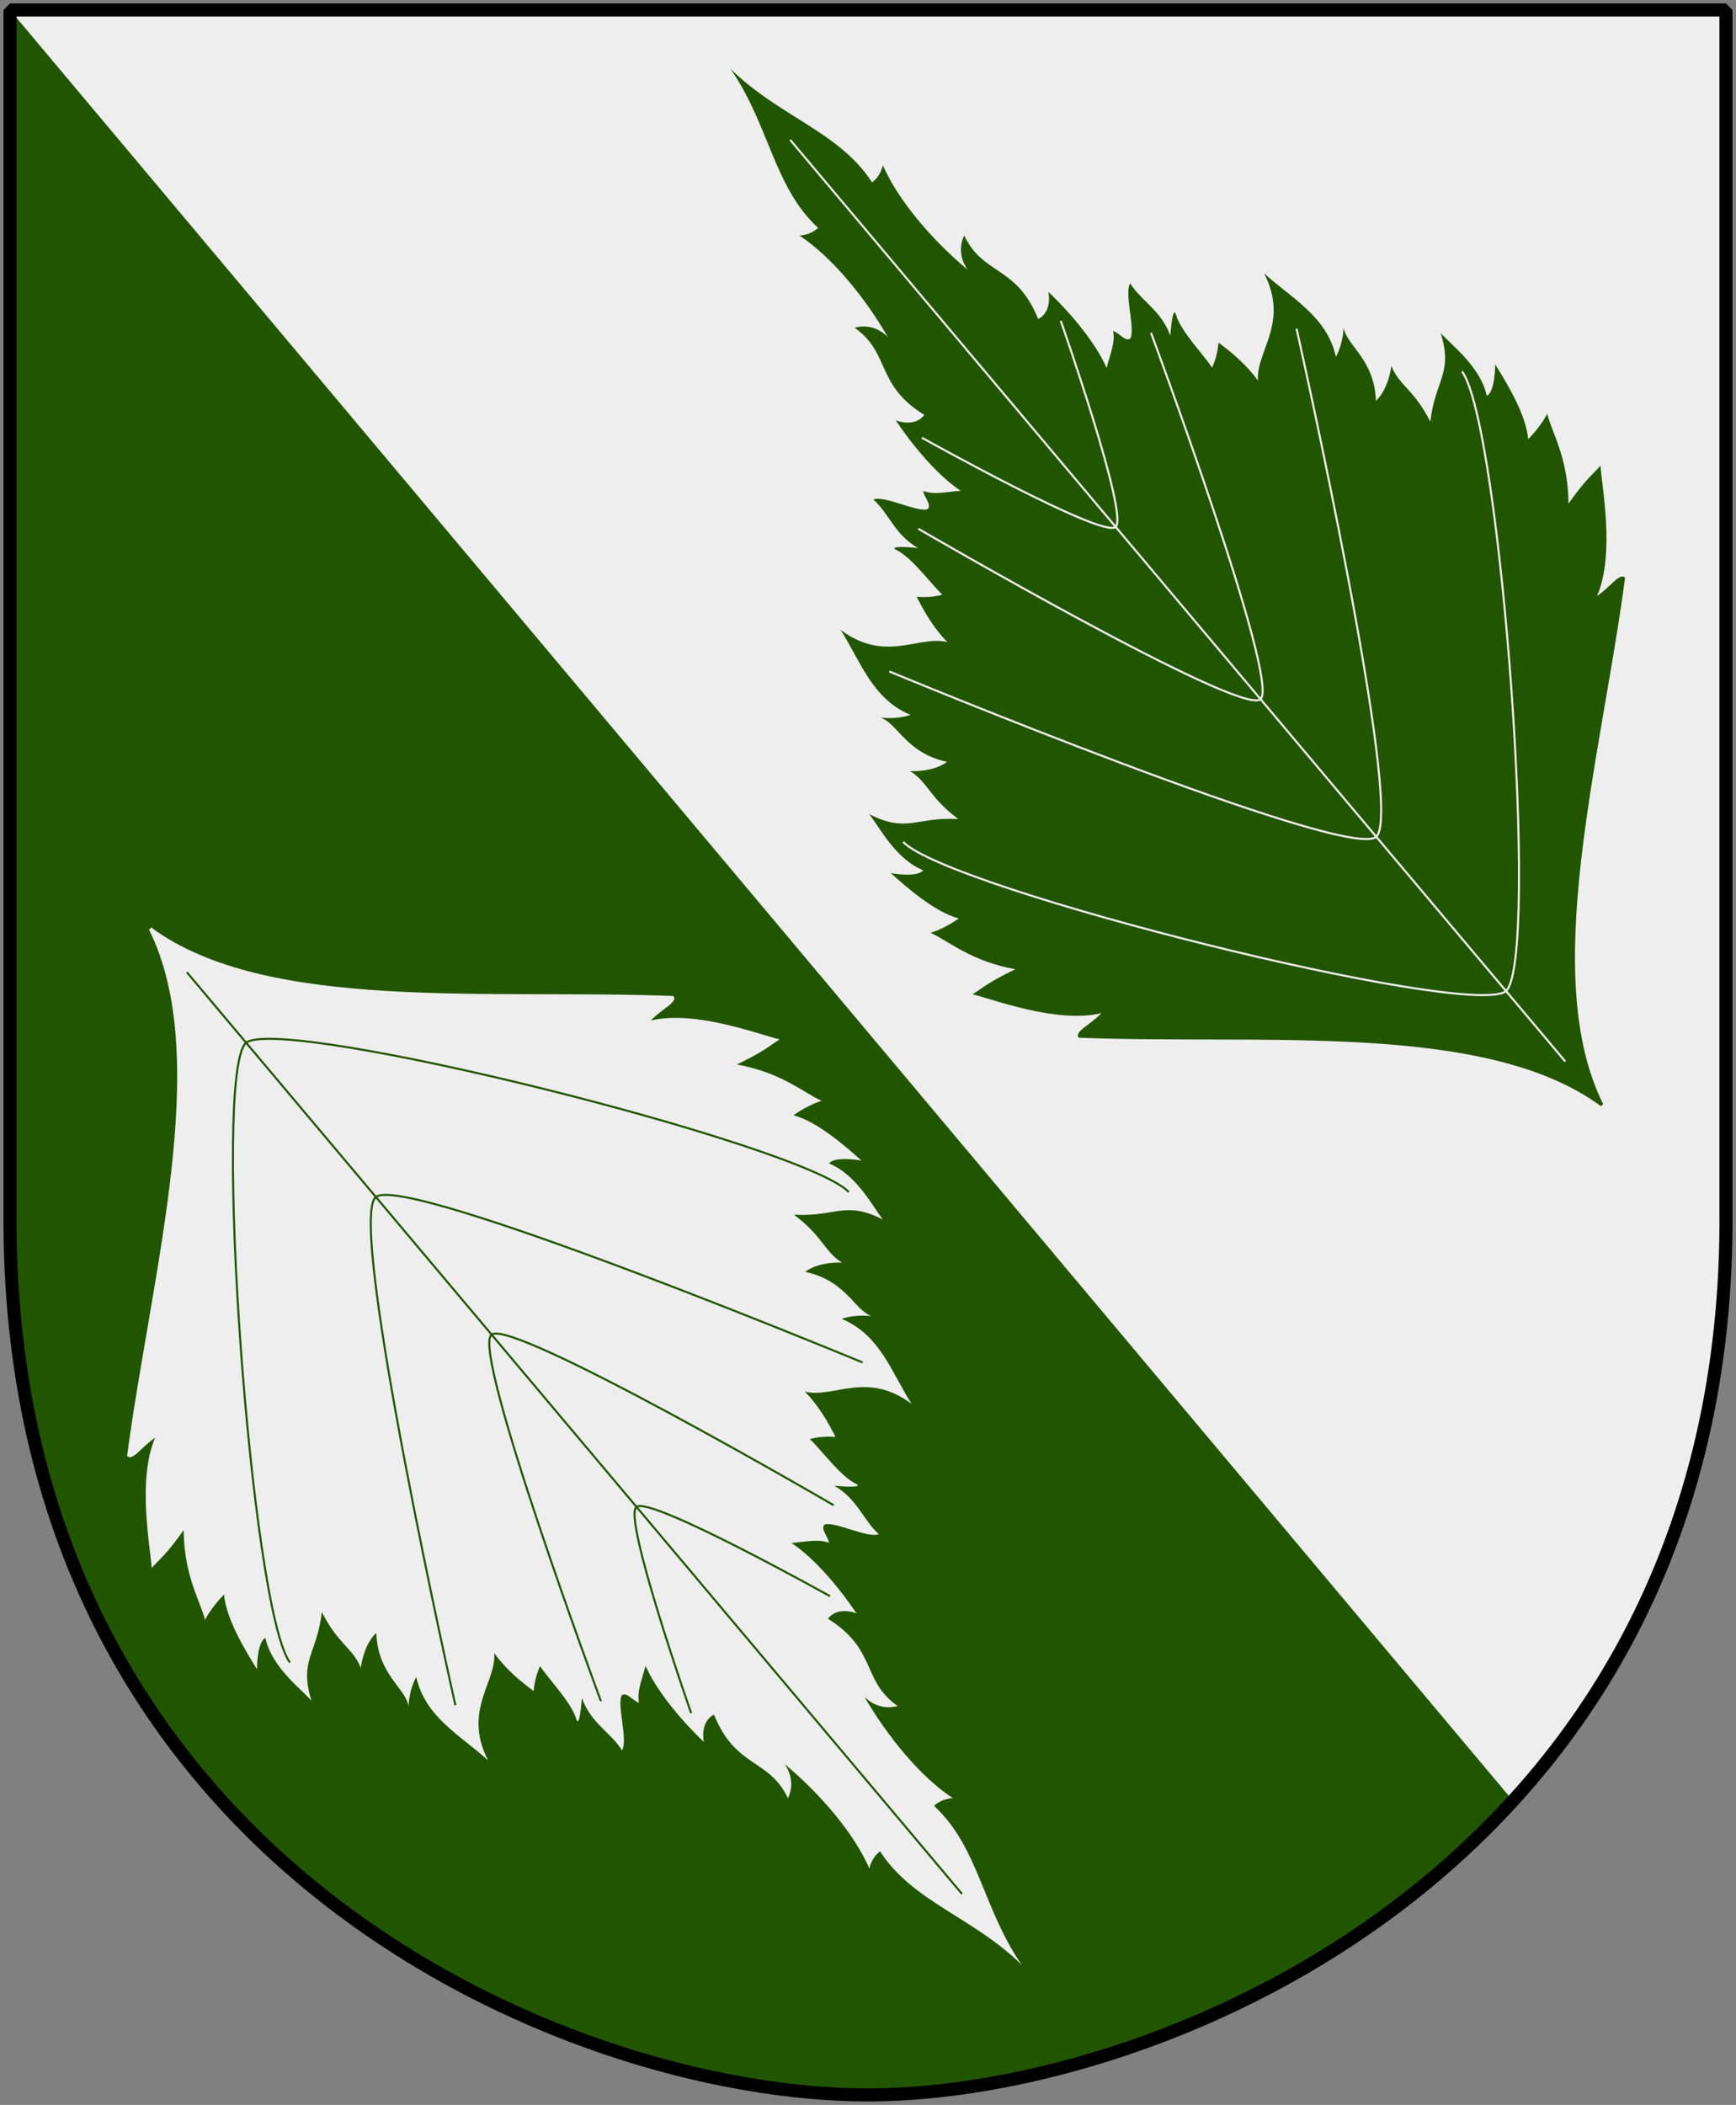 <?xml version="1.0" encoding="UTF-8" standalone="no"?>
<!-- Created with Inkscape (http://www.inkscape.org/) -->

<svg
   xmlns:dc="http://purl.org/dc/elements/1.1/"
   xmlns:cc="http://web.resource.org/cc/"
   xmlns:rdf="http://www.w3.org/1999/02/22-rdf-syntax-ns#"
   xmlns:svg="http://www.w3.org/2000/svg"
   xmlns="http://www.w3.org/2000/svg"
   version="1.0"
   width="251"
   height="304.2"
   id="svg4166">
  <rect width="100%" height="100%" fill="#808080" stroke="none"/>
  <defs
     id="defs4168" />
  <path
     d="m 249.551,1.44 -248.101,0 0,173.497 C 0.682,268.657 81.739,302.756 125.5,302.756 c 42.994,0 124.818,-34.099 124.051,-127.82 l 0,-173.497 z"
     id="Shield"
     style="fill:#225500" />
  <path
     d="m 1.438,1.439 124.05,0 124.051,0 0,173.497 c 0.519,31.98 -11.212,62.917 -30.646,85.406 -0.011,0.012 -0.022,0.024 -0.033,0.036 L 1.438,1.439 z"
     id="Ginstyckning"
     style="fill:#eeeeee" />
  <g
     transform="matrix(0.227,-0.191,0.191,0.227,-251.355,-322.145)"
     id="Leaf">
    <path
       d="m 199.249,2291 1.503,0 c 16.344,-67.849 106.658,-128.663 173.273,-189.343 -0.373,-3.734 -7.695,-1.145 -16.193,-1.994 20.021,-9.973 36.319,-39.677 42.168,-47.504 -4.94,0.824 -9.249,0.287 -23.829,4.109 14.159,-17.092 16.029,-31.547 20.21,-40.175 0,0 -5.472,2.583 -15.058,3.527 6.882,-9.666 9.694,-27.749 11.163,-38.243 0,0 -8.345,10.104 -13.003,9.078 7.023,-13.136 2.47,-31.261 2.545,-37.906 -8.053,19.166 -16.795,15.731 -31.711,29.84 4.079,-16.933 -0.298,-23.347 2.975,-33.029 0,0 -7.85,7.62 -16.714,8.188 12.554,-16.118 6.337,-29.499 10.918,-37.476 0,0 -4.745,5.626 -12.022,8.495 9.269,-17.932 1.88,-35.302 -0.613,-53.638 -6.127,26.625 -27.648,26.445 -35.943,38.089 0.206,-2.425 0.237,-4.834 0.153,-7.176 -0.084,-2.342 -0.296,-4.637 -0.583,-6.869 -0.287,-2.233 -0.639,-4.405 -1.043,-6.502 -0.404,-2.097 -0.854,-4.107 -1.288,-6.042 0,0 -0.293,0.283 -0.797,0.767 -0.504,0.483 -1.23,1.149 -2.147,1.901 -0.917,0.753 -2.014,1.584 -3.251,2.392 -1.237,0.808 -2.614,1.589 -4.079,2.239 0.942,-7.015 -0.333,-23.348 3.159,-31.067 0,0 2.806,-5.497 -8.679,6.011 4.547,-12.46 -0.019,-21.575 1.441,-32.048 -5.579,1.871 -12.463,19.061 -17.358,20.64 -2.893,-0.653 -2.148,-4.922 -3.926,-8.25 -2.77,4.995 -8.033,7.459 -14.046,11.746 5.603,-19.184 2.147,-46.615 2.147,-46.615 0,0 -4.578,8.737 -12.329,6.931 8.768,-26.888 -6.901,-33.494 -1.38,-54.374 -9.407,4.315 -9.446,13.954 -9.446,13.954 -3.964,-22.173 -4.231,-47.668 1.135,-65.66 0,0 -3.946,3.328 -9.415,3.036 3.744,-29.22 -14.144,-53.863 -17.174,-86.882 -3.03,33.019 -20.948,57.662 -17.205,86.882 -5.47,0.292 -9.384,-3.036 -9.384,-3.036 5.366,17.991 5.099,43.486 1.135,65.66 0,0 -0.07,-9.639 -9.476,-13.954 5.521,20.88 -10.117,27.486 -1.349,54.374 -7.751,1.806 -12.328,-6.931 -12.328,-6.931 0,0 -3.487,27.431 2.116,46.615 -6.012,-4.287 -11.276,-6.751 -14.046,-11.746 -1.777,3.328 -1.033,7.597 -3.926,8.25 -4.894,-1.579 -11.748,-18.769 -17.327,-20.64 1.461,10.473 -3.105,19.588 1.441,32.048 -11.485,-11.508 -8.679,-6.011 -8.679,-6.011 3.492,7.718 2.186,24.051 3.128,31.067 -1.465,-0.649 -2.842,-1.431 -4.079,-2.239 -1.237,-0.808 -2.334,-1.64 -3.251,-2.392 -0.916,-0.752 -1.643,-1.418 -2.147,-1.901 -0.504,-0.483 -0.767,-0.767 -0.767,-0.767 -0.434,1.935 -0.884,3.945 -1.288,6.042 -0.404,2.097 -0.786,4.269 -1.073,6.502 -0.287,2.232 -0.468,4.527 -0.552,6.869 -0.084,2.342 -0.052,4.751 0.153,7.176 -8.294,-11.644 -29.846,-11.465 -35.973,-38.089 -2.494,18.335 -9.882,35.706 -0.613,53.638 -7.277,-2.869 -12.022,-8.495 -12.022,-8.495 4.58,7.977 -1.606,21.358 10.948,37.476 -8.864,-0.568 -16.745,-8.188 -16.745,-8.188 3.273,9.682 -1.104,16.096 2.975,33.029 -14.916,-14.109 -23.658,-10.674 -31.71,-29.84 0.075,6.644 -4.477,24.769 2.545,37.906 -4.658,1.026 -12.972,-9.078 -12.972,-9.078 1.469,10.494 4.281,28.577 11.163,38.243 -9.586,-0.944 -15.058,-3.527 -15.058,-3.527 4.181,8.628 6.021,23.083 20.179,40.175 C 9.249,2052.447 4.94,2052.984 -8.8362e-8,2052.159 5.85,2059.987 22.178,2089.69 42.199,2099.664 c -8.497,0.849 -15.85,-1.741 -16.223,1.994 C 92.59,2162.337 182.904,2223.151 199.249,2291 z"
       id="Leaf-body"
       style="fill:#225500;stroke:none" />
    <path
       d="m 199.992,1676.426 0,586.805 m 44.153,-434.407 c 0,0 -35.607,94.003 -44.153,94.003 m 74.063,-61.244 c 0,0 -61.244,170.914 -74.063,170.914 m 129.61,-126.761 c 0,0 -111.094,214.355 -129.61,214.355 m 177.924,-146.501 c -2.136,32.046 -155.135,243.352 -177.924,244.777 m -44.293,-389.54 c 0,0 35.607,94.003 44.153,94.003 m -74.063,-61.244 c 0,0 61.244,170.914 74.063,170.914 M 70.242,1905.737 c 0,0 111.094,214.354 129.61,214.354 M 21.928,1973.59 c 2.136,32.046 155.135,243.352 177.924,244.776"
       id="Nerver"
       style="fill:none;stroke:#eeeeee;stroke-width:1" />
  </g>
  <g
     transform="matrix(0.227,-0.191,-0.191,-0.227,413.893,692.457)"
     id="Leaf-2">
    <path
       d="m 199.249,2291 1.503,0 c 16.344,-67.849 106.658,-128.663 173.273,-189.343 -0.373,-3.734 -7.695,-1.145 -16.193,-1.994 20.021,-9.973 36.319,-39.677 42.168,-47.504 -4.94,0.824 -9.249,0.287 -23.829,4.109 14.159,-17.092 16.029,-31.547 20.21,-40.175 0,0 -5.472,2.583 -15.058,3.527 6.882,-9.666 9.694,-27.749 11.163,-38.243 0,0 -8.345,10.104 -13.003,9.078 7.023,-13.136 2.47,-31.261 2.545,-37.906 -8.053,19.166 -16.795,15.731 -31.711,29.84 4.079,-16.933 -0.298,-23.347 2.975,-33.029 0,0 -7.85,7.62 -16.714,8.188 12.554,-16.118 6.337,-29.499 10.918,-37.476 0,0 -4.745,5.626 -12.022,8.495 9.269,-17.932 1.88,-35.302 -0.613,-53.638 -6.127,26.625 -27.648,26.445 -35.943,38.089 0.206,-2.425 0.237,-4.834 0.153,-7.176 -0.084,-2.342 -0.296,-4.637 -0.583,-6.869 -0.287,-2.233 -0.639,-4.405 -1.043,-6.502 -0.404,-2.097 -0.854,-4.107 -1.288,-6.042 0,0 -0.293,0.283 -0.797,0.767 -0.504,0.483 -1.23,1.149 -2.147,1.901 -0.917,0.753 -2.014,1.584 -3.251,2.392 -1.237,0.808 -2.614,1.589 -4.079,2.239 0.942,-7.015 -0.333,-23.348 3.159,-31.067 0,0 2.806,-5.497 -8.679,6.011 4.547,-12.46 -0.019,-21.575 1.441,-32.048 -5.579,1.871 -12.463,19.061 -17.358,20.64 -2.893,-0.653 -2.148,-4.922 -3.926,-8.25 -2.77,4.995 -8.033,7.459 -14.046,11.746 5.603,-19.184 2.147,-46.615 2.147,-46.615 0,0 -4.578,8.737 -12.329,6.931 8.768,-26.888 -6.901,-33.494 -1.38,-54.374 -9.407,4.315 -9.446,13.954 -9.446,13.954 -3.964,-22.173 -4.231,-47.668 1.135,-65.66 0,0 -3.946,3.328 -9.415,3.036 3.744,-29.22 -14.144,-53.863 -17.174,-86.882 -3.03,33.019 -20.948,57.662 -17.205,86.882 -5.47,0.292 -9.384,-3.036 -9.384,-3.036 5.366,17.991 5.099,43.486 1.135,65.66 0,0 -0.07,-9.639 -9.476,-13.954 5.521,20.88 -10.117,27.486 -1.349,54.374 -7.751,1.806 -12.328,-6.931 -12.328,-6.931 0,0 -3.487,27.431 2.116,46.615 -6.012,-4.287 -11.276,-6.751 -14.046,-11.746 -1.777,3.328 -1.033,7.597 -3.926,8.25 -4.894,-1.579 -11.748,-18.769 -17.327,-20.64 1.461,10.473 -3.105,19.588 1.441,32.048 -11.485,-11.508 -8.679,-6.011 -8.679,-6.011 3.492,7.718 2.186,24.051 3.128,31.067 -1.465,-0.649 -2.842,-1.431 -4.079,-2.239 -1.237,-0.808 -2.334,-1.64 -3.251,-2.392 -0.916,-0.752 -1.643,-1.418 -2.147,-1.901 -0.504,-0.483 -0.767,-0.767 -0.767,-0.767 -0.434,1.935 -0.884,3.945 -1.288,6.042 -0.404,2.097 -0.786,4.269 -1.073,6.502 -0.287,2.232 -0.468,4.527 -0.552,6.869 -0.084,2.342 -0.052,4.751 0.153,7.176 -8.294,-11.644 -29.846,-11.465 -35.973,-38.089 -2.494,18.335 -9.882,35.706 -0.613,53.638 -7.277,-2.869 -12.022,-8.495 -12.022,-8.495 4.58,7.977 -1.606,21.358 10.948,37.476 -8.864,-0.568 -16.745,-8.188 -16.745,-8.188 3.273,9.682 -1.104,16.096 2.975,33.029 -14.916,-14.109 -23.658,-10.674 -31.71,-29.84 0.075,6.644 -4.477,24.769 2.545,37.906 -4.658,1.026 -12.972,-9.078 -12.972,-9.078 1.469,10.494 4.281,28.577 11.163,38.243 -9.586,-0.944 -15.058,-3.527 -15.058,-3.527 4.181,8.628 6.021,23.083 20.179,40.175 C 9.249,2052.447 4.94,2052.984 -8.8362e-8,2052.159 5.85,2059.987 22.178,2089.69 42.199,2099.664 c -8.497,0.849 -15.85,-1.741 -16.223,1.994 C 92.59,2162.337 182.904,2223.151 199.249,2291 z"
       id="Leaf-body-2"
       style="fill:#eeeeee;stroke:none" />
    <path
       d="m 199.992,1676.426 0,586.805 m 44.153,-434.407 c 0,0 -35.607,94.003 -44.153,94.003 m 74.063,-61.244 c 0,0 -61.244,170.914 -74.063,170.914 m 129.61,-126.761 c 0,0 -111.094,214.355 -129.61,214.355 m 177.924,-146.501 c -2.136,32.046 -155.135,243.352 -177.924,244.777 m -44.293,-389.54 c 0,0 35.607,94.003 44.153,94.003 m -74.063,-61.244 c 0,0 61.244,170.914 74.063,170.914 M 70.242,1905.737 c 0,0 111.094,214.354 129.61,214.354 M 21.928,1973.59 c 2.136,32.046 155.135,243.352 177.924,244.776"
       id="Nerver-2"
       style="fill:none;stroke:#225500;stroke-width:1" />
  </g>
  <path
     d="m 249.551,1.44 -248.101,0 0,173.497 c -0.767,93.721 80.289,127.82 124.051,127.82 42.994,0 124.818,-34.099 124.051,-127.82 l 0,-173.497 z"
     id="Frame"
     style="fill:none;stroke:#000000;stroke-width:1.888;stroke-linejoin:bevel" />
</svg>

